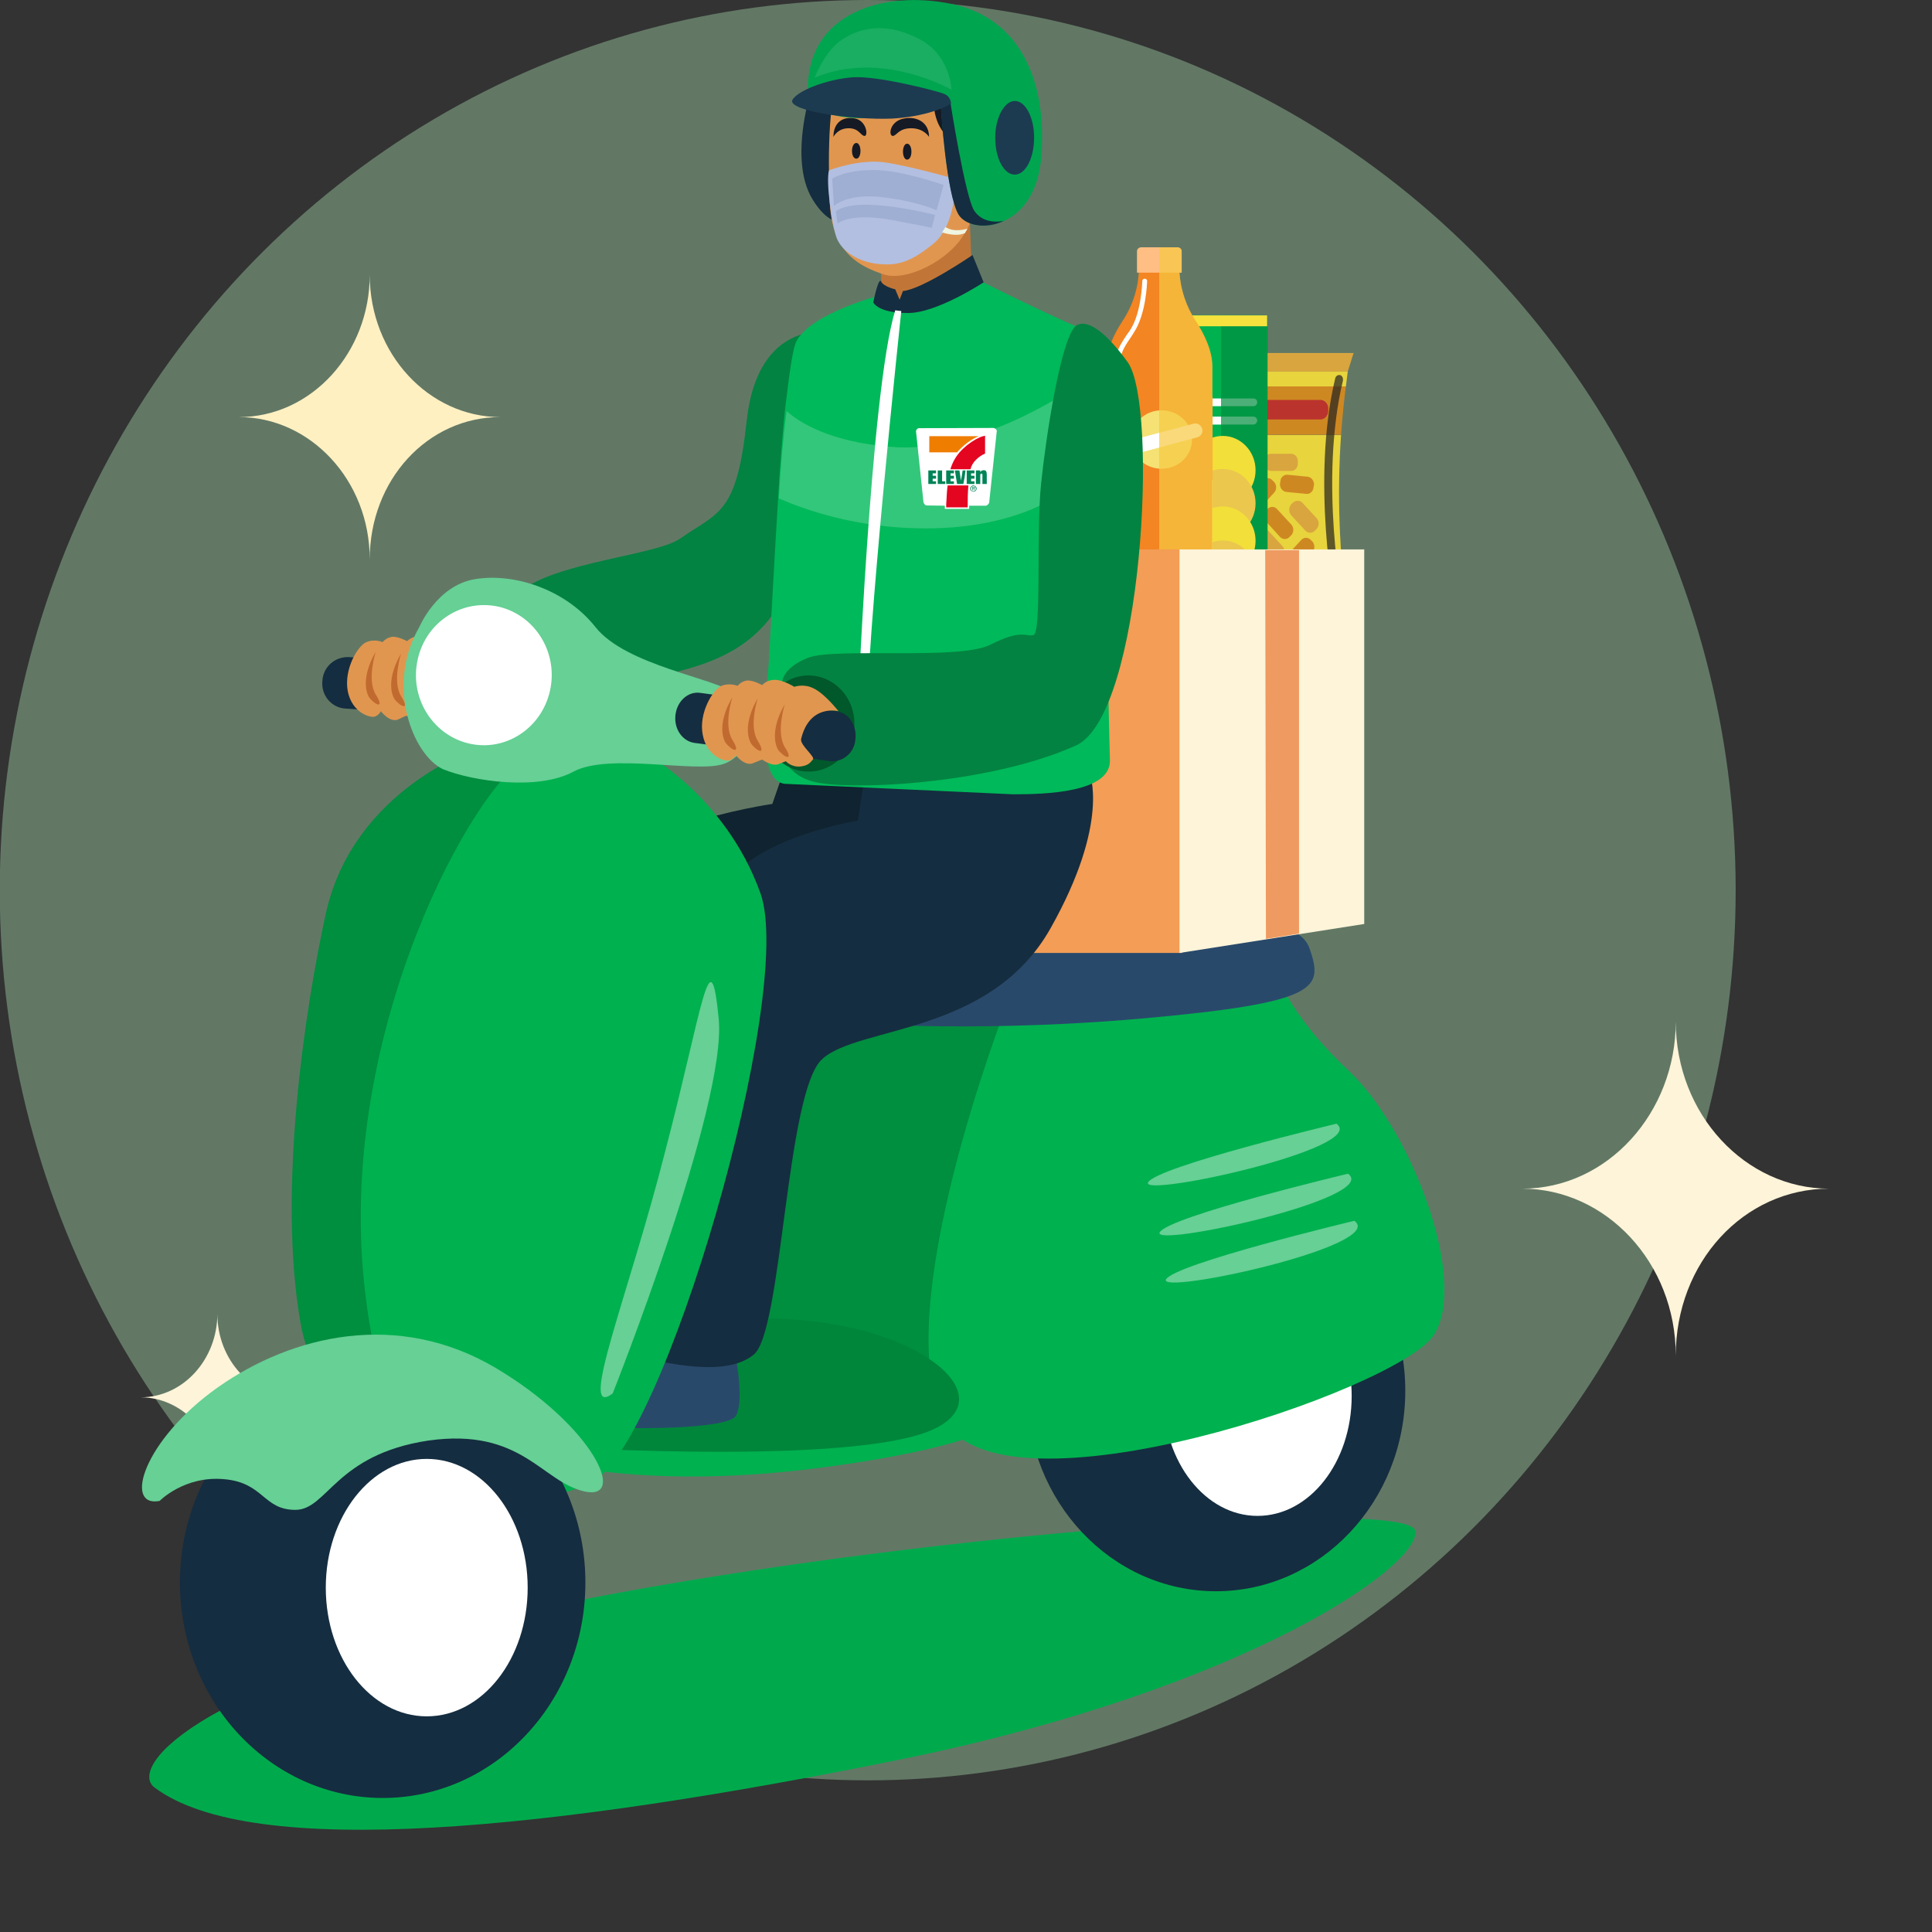 <?xml version="1.0" encoding="utf-8"?>
<svg xmlns="http://www.w3.org/2000/svg" fill="none" height="100%" overflow="visible" preserveAspectRatio="none" style="display: block;" viewBox="0 0 8 8" width="100%">
<rect x="0" y="0" width="8" height="8" fill="#333333" stroke="none"/>
<g id="Group 4644630">
<g id="Group 4644554">
<g id="Group 45913">
<g id="Group 45842">
<ellipse cx="3.593" cy="3.686" fill="#A8DFB0" fill-opacity="0.4" id="Ellipse 2414" rx="3.594" ry="3.686"/>
<path d="M6.939 5.613C6.939 5.228 6.649 4.922 6.303 4.922C6.657 4.922 6.939 4.607 6.939 4.23C6.939 4.615 7.228 4.922 7.574 4.922C7.22 4.922 6.939 5.228 6.939 5.613Z" fill="#FDF4D9" id="Vector"/>
<path d="M0.9 6.132C0.9 5.939 0.755 5.786 0.582 5.786C0.759 5.786 0.9 5.628 0.9 5.44C0.9 5.633 1.045 5.786 1.218 5.786C1.041 5.786 0.9 5.939 0.9 6.132Z" fill="#FDF4D9" id="Vector_2"/>
<path d="M1.531 2.316C1.531 1.988 1.284 1.727 0.989 1.727C1.291 1.727 1.531 1.459 1.531 1.138C1.531 1.466 1.777 1.727 2.072 1.727C1.77 1.727 1.531 1.988 1.531 2.316Z" fill="#FFF0C2" id="Vector_3"/>
</g>
</g>
</g>
<g id="Group 4644628">
<g id="Group 29181">
<g id="Group">
<g id="Group_2">
<g id="Group_3">
<g id="Group_4">
<g id="Group_5">
<path d="M5.581 1.537C5.35 1.537 5.118 1.537 4.887 1.537C4.89 1.558 4.893 1.579 4.895 1.6H5.573C5.576 1.579 5.578 1.558 5.581 1.537Z" fill="#F6E13F" id="Vector_4"/>
</g>
</g>
<g id="Group_6">
<g id="Group_7">
<path d="M4.915 1.801C4.933 2.048 4.923 2.297 4.887 2.541C5.119 2.541 5.35 2.541 5.581 2.541C5.545 2.295 5.536 2.047 5.553 1.801H4.915Z" fill="#F6E13F" id="Vector_5"/>
</g>
</g>
<g id="Group_8">
<g id="Group_9">
<path d="M5.573 1.6H4.895C4.903 1.667 4.91 1.733 4.915 1.8H5.553C5.558 1.733 5.564 1.667 5.573 1.6Z" fill="#DB9022" id="Vector_6"/>
</g>
</g>
</g>
<g id="Group_10">
<path d="M5.581 1.538H4.887L4.862 1.462H5.605L5.581 1.538Z" fill="#E6AF41" id="Vector_7"/>
</g>
<g id="Group_11">
<path d="M4.887 2.541H5.581L5.605 2.615H4.862L4.887 2.541Z" fill="#E6AF41" id="Vector_8"/>
</g>
<g id="Group_12">
<g id="Group_13">
<path d="M5.288 2.108L5.347 2.172C5.358 2.184 5.358 2.204 5.347 2.216L5.34 2.223C5.33 2.235 5.311 2.235 5.3 2.223L5.242 2.159C5.231 2.147 5.231 2.127 5.242 2.115L5.248 2.108C5.259 2.096 5.278 2.096 5.288 2.108Z" fill="#DB9022" id="Vector_9"/>
</g>
<g id="Group_14">
<path d="M5.393 2.082L5.452 2.146C5.463 2.158 5.463 2.178 5.452 2.19L5.445 2.197C5.435 2.209 5.416 2.209 5.405 2.197L5.346 2.133C5.336 2.121 5.336 2.101 5.346 2.089L5.353 2.082C5.365 2.071 5.383 2.071 5.393 2.082Z" fill="#E6AF41" id="Vector_10"/>
</g>
<g id="Group_15">
<path d="M5.074 2.145V2.235C5.074 2.252 5.061 2.265 5.046 2.265H5.037C5.021 2.265 5.009 2.251 5.009 2.235V2.145C5.009 2.127 5.022 2.114 5.037 2.114H5.046C5.062 2.114 5.074 2.129 5.074 2.145Z" fill="#E6AF41" id="Vector_11"/>
</g>
<g id="Group_16">
<path d="M5.081 2.001L5.14 2.065C5.151 2.076 5.151 2.097 5.14 2.108L5.133 2.116C5.122 2.127 5.104 2.127 5.093 2.116L5.034 2.052C5.024 2.04 5.024 2.02 5.034 2.008L5.041 2.001C5.053 1.989 5.07 1.989 5.081 2.001Z" fill="#E6AF41" id="Vector_12"/>
</g>
<g id="Group_17">
<path d="M5.251 2.197L5.31 2.261C5.321 2.272 5.321 2.293 5.31 2.304L5.303 2.312C5.293 2.323 5.274 2.323 5.263 2.312L5.205 2.248C5.194 2.236 5.194 2.216 5.205 2.204L5.211 2.197C5.222 2.185 5.241 2.185 5.251 2.197Z" fill="#E6AF41" id="Vector_13"/>
</g>
<g id="Group_18">
<path d="M5.149 2.268L5.228 2.297C5.243 2.303 5.251 2.32 5.245 2.336L5.243 2.345C5.237 2.361 5.221 2.37 5.206 2.364L5.128 2.335C5.113 2.329 5.105 2.312 5.11 2.296L5.113 2.287C5.118 2.271 5.134 2.262 5.149 2.268Z" fill="#E6AF41" id="Vector_14"/>
</g>
<g id="Group_19">
<path d="M5.205 1.922L5.169 2.004C5.162 2.02 5.145 2.025 5.13 2.018L5.122 2.014C5.108 2.006 5.102 1.988 5.109 1.972L5.145 1.89C5.152 1.874 5.169 1.868 5.184 1.876L5.192 1.88C5.206 1.889 5.212 1.908 5.205 1.922Z" fill="#E6AF41" id="Vector_15"/>
</g>
<g id="Group_20">
<path d="M5.312 2.451H5.229C5.213 2.451 5.201 2.437 5.201 2.421V2.411C5.201 2.393 5.214 2.38 5.229 2.38H5.312C5.328 2.38 5.34 2.395 5.34 2.411V2.421C5.34 2.437 5.326 2.451 5.312 2.451Z" fill="#E6AF41" id="Vector_16"/>
</g>
<g id="Group_21">
<path d="M5.346 1.95H5.263C5.247 1.95 5.235 1.936 5.235 1.92V1.909C5.235 1.892 5.248 1.879 5.263 1.879H5.346C5.362 1.879 5.374 1.893 5.374 1.909V1.92C5.374 1.937 5.362 1.95 5.346 1.95Z" fill="#E6AF41" id="Vector_17"/>
</g>
<g id="Group_22">
<path d="M5.329 2.3L5.388 2.236C5.399 2.224 5.417 2.224 5.428 2.236L5.435 2.243C5.445 2.255 5.445 2.275 5.435 2.287L5.376 2.351C5.365 2.362 5.346 2.362 5.336 2.351L5.329 2.343C5.318 2.332 5.318 2.311 5.329 2.3Z" fill="#DB9022" id="Vector_18"/>
</g>
<g id="Group_23">
<path d="M5.17 2.053L5.229 1.989C5.24 1.977 5.259 1.977 5.269 1.989L5.276 1.996C5.287 2.008 5.287 2.028 5.276 2.04L5.217 2.104C5.206 2.115 5.188 2.115 5.177 2.104L5.17 2.096C5.16 2.085 5.16 2.066 5.17 2.053Z" fill="#DB9022" id="Vector_19"/>
</g>
<g id="Group_24">
<path d="M5.095 2.197L5.154 2.133C5.165 2.121 5.183 2.121 5.194 2.133L5.201 2.14C5.211 2.152 5.211 2.172 5.201 2.184L5.142 2.248C5.131 2.26 5.113 2.26 5.102 2.248L5.095 2.241C5.083 2.229 5.083 2.209 5.095 2.197Z" fill="#DB9022" id="Vector_20"/>
</g>
<g id="Group_25">
<path d="M5.076 2.292L5.126 2.364C5.136 2.377 5.133 2.397 5.121 2.407L5.114 2.413C5.102 2.423 5.084 2.42 5.074 2.407L5.024 2.336C5.014 2.323 5.017 2.303 5.029 2.292L5.036 2.287C5.048 2.276 5.066 2.279 5.076 2.292Z" fill="#DB9022" id="Vector_21"/>
</g>
<g id="Group_26">
<path d="M5.333 1.966L5.415 1.974C5.431 1.976 5.442 1.992 5.441 2.008L5.439 2.018C5.438 2.035 5.423 2.047 5.409 2.045L5.326 2.037C5.31 2.035 5.299 2.019 5.3 2.003L5.302 1.993C5.302 1.977 5.316 1.964 5.333 1.966Z" fill="#DB9022" id="Vector_22"/>
</g>
</g>
<g id="Group_27">
<path d="M5.468 1.737H5.005C4.988 1.737 4.973 1.721 4.973 1.702V1.691C4.973 1.672 4.988 1.656 5.005 1.656H5.468C5.485 1.656 5.5 1.672 5.5 1.691V1.702C5.5 1.721 5.485 1.737 5.468 1.737Z" fill="#C5362E" id="Vector_23"/>
</g>
<g id="Group_28">
<path d="M4.93 2.525C4.928 2.525 4.927 2.525 4.926 2.525C4.916 2.523 4.911 2.513 4.914 2.503C4.915 2.499 5.014 1.994 4.914 1.577C4.911 1.567 4.916 1.558 4.926 1.555C4.935 1.552 4.943 1.558 4.946 1.568C5.049 1.994 4.947 2.506 4.946 2.512C4.943 2.519 4.936 2.525 4.93 2.525Z" fill="white" id="Vector_24"/>
</g>
<g id="Group_29">
<path d="M5.545 2.525C5.537 2.525 5.53 2.519 5.529 2.51C5.528 2.504 5.427 1.992 5.529 1.566C5.532 1.556 5.54 1.552 5.549 1.553C5.558 1.556 5.562 1.565 5.561 1.575C5.461 1.992 5.56 2.497 5.561 2.501C5.562 2.512 5.557 2.52 5.549 2.523C5.548 2.525 5.546 2.525 5.545 2.525Z" fill="#222221" id="Vector_25" opacity="0.7"/>
</g>
</g>
<path d="M5.582 2.541C5.545 2.295 5.536 2.047 5.553 1.801C5.557 1.734 5.564 1.667 5.573 1.6C5.576 1.58 5.579 1.558 5.582 1.538L5.606 1.464H5.234V2.617H5.606L5.582 2.541Z" fill="#222221" fill-opacity="0.1" id="Vector_26" opacity="0.7"/>
</g>
</g>
<g id="Group 29180">
<g id="Group_30">
<g id="Group_31">
<g id="Group_32">
<g id="Group_33">
<path d="M5.232 3.021H4.879C4.87 3.021 4.864 3.013 4.864 3.004V1.322C4.864 1.313 4.871 1.305 4.879 1.305H5.232C5.242 1.305 5.248 1.313 5.248 1.322V3.004C5.249 3.013 5.242 3.021 5.232 3.021Z" fill="#00B14F" id="Vector_27"/>
</g>
</g>
<g id="Group_34">
<g id="Group_35">
<path d="M5.19 1.758H4.933C4.924 1.758 4.917 1.751 4.917 1.742C4.917 1.733 4.923 1.725 4.933 1.725H5.19C5.199 1.725 5.206 1.733 5.206 1.742C5.205 1.75 5.199 1.758 5.19 1.758Z" fill="white" id="Vector_28"/>
</g>
</g>
<g id="Group_36">
<g id="Group_37">
<path d="M5.19 1.682H4.933C4.924 1.682 4.917 1.675 4.917 1.666C4.917 1.657 4.923 1.65 4.933 1.65H5.19C5.199 1.65 5.206 1.657 5.206 1.666C5.205 1.675 5.199 1.682 5.19 1.682Z" fill="white" id="Vector_29"/>
</g>
</g>
<g id="Group_38">
<g id="Group_39">
<path d="M5.19 2.886H4.933C4.924 2.886 4.917 2.879 4.917 2.87C4.917 2.861 4.923 2.854 4.933 2.854H5.19C5.199 2.854 5.206 2.861 5.206 2.87C5.205 2.879 5.199 2.886 5.19 2.886Z" fill="#98C04E" id="Vector_30"/>
</g>
</g>
<g id="Group_40">
<g id="Group_41">
<path d="M5.19 2.81H4.933C4.924 2.81 4.917 2.803 4.917 2.794C4.917 2.785 4.923 2.778 4.933 2.778H5.19C5.199 2.778 5.206 2.785 5.206 2.794C5.205 2.803 5.199 2.81 5.19 2.81Z" fill="#98C04E" id="Vector_31"/>
</g>
</g>
<g id="Group_42">
<g id="Group_43">
<path d="M4.893 3.001C4.887 3.001 4.883 2.997 4.883 2.99V1.384C4.883 1.379 4.888 1.374 4.893 1.374C4.897 1.374 4.902 1.378 4.902 1.384V2.989C4.903 2.996 4.898 3.001 4.893 3.001Z" fill="white" id="Vector_32"/>
</g>
</g>
</g>
<path d="M5.249 3.004V1.351V1.323V1.306H5.233H5.056V3.021H5.233C5.241 3.021 5.249 3.013 5.249 3.004Z" fill="#008E3F" id="Vector_33" opacity="0.7"/>
<g id="Group_44">
<g id="Group_45">
<path d="M5.063 2.089C5.138 2.089 5.199 2.026 5.199 1.947C5.199 1.869 5.138 1.805 5.063 1.805C4.987 1.805 4.926 1.869 4.926 1.947C4.926 2.026 4.987 2.089 5.063 2.089Z" fill="#F2DF3A" id="Vector_34"/>
</g>
</g>
<g id="Group_46">
<g id="Group_47">
<path d="M5.063 2.226C5.138 2.226 5.199 2.162 5.199 2.084C5.199 2.005 5.138 1.942 5.063 1.942C4.987 1.942 4.926 2.005 4.926 2.084C4.926 2.162 4.987 2.226 5.063 2.226Z" fill="#EBC74E" id="Vector_35"/>
</g>
</g>
<g id="Group_48">
<g id="Group_49">
<path d="M5.063 2.381C5.138 2.381 5.199 2.318 5.199 2.239C5.199 2.161 5.138 2.097 5.063 2.097C4.987 2.097 4.926 2.161 4.926 2.239C4.926 2.318 4.987 2.381 5.063 2.381Z" fill="#F2DF3A" id="Vector_36"/>
</g>
</g>
<g id="Group_50">
<g id="Group_51">
<path d="M5.063 2.523C5.138 2.523 5.199 2.459 5.199 2.381C5.199 2.302 5.138 2.238 5.063 2.238C4.987 2.238 4.926 2.302 4.926 2.381C4.926 2.459 4.987 2.523 5.063 2.523Z" fill="#EBC74E" id="Vector_37"/>
</g>
</g>
<g id="Group_52">
<g id="Group_53">
<path d="M5.247 1.306H4.862V1.351H5.247V1.306Z" fill="#F6E13F" id="Vector_38"/>
</g>
</g>
</g>
</g>
<g id="Group 29179">
<g clip-path="url(#clip0_0_14365)" id="Frame">
<g id="Group_54">
<g id="Group_55">
<g id="Group_56">
<g id="Group_57">
<path d="M4.952 1.331C4.907 1.264 4.883 1.186 4.883 1.106V1.104H4.8H4.716V1.106C4.716 1.185 4.692 1.264 4.647 1.331C4.613 1.383 4.579 1.453 4.579 1.521V2.329C4.579 2.368 4.61 2.402 4.65 2.403C4.674 2.404 4.697 2.392 4.71 2.376C4.718 2.365 4.734 2.366 4.741 2.376C4.755 2.392 4.775 2.403 4.799 2.403C4.822 2.403 4.843 2.392 4.856 2.376C4.864 2.365 4.879 2.365 4.887 2.376C4.901 2.392 4.923 2.404 4.947 2.403C4.987 2.402 5.018 2.368 5.018 2.329V1.521C5.021 1.453 4.986 1.383 4.952 1.331Z" fill="#F38522" id="Vector_39"/>
</g>
</g>
<g id="Group_58">
<g id="Group_59">
<path d="M4.893 1.129H4.708V1.041C4.708 1.031 4.716 1.024 4.726 1.024H4.875C4.885 1.024 4.893 1.031 4.893 1.041V1.129H4.893Z" fill="#FFBE83" id="Vector_40"/>
</g>
</g>
<g id="Group_60">
<g id="Group_61">
<path d="M5.021 1.643H4.579V1.987H5.021V1.643Z" fill="#F38522" id="Vector_41"/>
</g>
</g>
<g id="Group_62">
<g id="Group_63">
<path d="M4.81 1.941C4.88 1.941 4.936 1.887 4.936 1.82C4.936 1.753 4.88 1.699 4.81 1.699C4.74 1.699 4.684 1.753 4.684 1.82C4.684 1.887 4.74 1.941 4.81 1.941Z" fill="#F5E174" id="Vector_42"/>
</g>
</g>
<g id="Group_64">
<g id="Group_65">
<path d="M4.957 1.811L4.682 1.885C4.665 1.89 4.649 1.881 4.644 1.865C4.639 1.849 4.649 1.833 4.665 1.828L4.94 1.755C4.957 1.75 4.973 1.759 4.978 1.775C4.983 1.791 4.973 1.807 4.957 1.811Z" fill="white" id="Vector_43"/>
</g>
</g>
<g id="Group_66">
<g id="Group_67">
<path d="M4.614 2.352C4.608 2.352 4.604 2.347 4.604 2.342V1.661C4.604 1.479 4.625 1.448 4.666 1.386C4.67 1.381 4.674 1.374 4.679 1.368C4.727 1.296 4.73 1.164 4.73 1.163C4.73 1.158 4.735 1.154 4.74 1.154C4.746 1.154 4.75 1.159 4.75 1.163C4.75 1.169 4.746 1.301 4.695 1.377C4.691 1.384 4.687 1.39 4.683 1.396C4.642 1.456 4.624 1.484 4.624 1.66V2.341C4.625 2.347 4.62 2.352 4.614 2.352Z" fill="white" id="Vector_44"/>
</g>
</g>
</g>
<path d="M4.859 2.375C4.866 2.365 4.882 2.365 4.89 2.375C4.903 2.392 4.926 2.403 4.95 2.402C4.99 2.402 5.021 2.368 5.021 2.329V1.987V1.643V1.521C5.021 1.452 4.986 1.383 4.952 1.33C4.912 1.269 4.889 1.2 4.884 1.128H4.893V1.041C4.893 1.031 4.885 1.024 4.875 1.024H4.8V2.402C4.825 2.402 4.845 2.392 4.859 2.375Z" fill="#F7C942" id="Vector_45" opacity="0.7"/>
</g>
</g>
</g>
<g id="Group 4644627">
<g id="Group_68">
<path d="M5.86 6.339C5.888 6.477 5.171 6.991 3.731 7.285C2.287 7.579 1.043 7.706 0.639 7.401C0.527 7.314 0.836 6.944 2.276 6.651C3.717 6.353 5.836 6.197 5.86 6.339Z" fill="#00AA4C" id="Vector_46"/>
<path d="M5.035 6.589C5.468 6.589 5.819 6.217 5.819 5.759C5.819 5.3 5.468 4.928 5.035 4.928C4.602 4.928 4.252 5.3 4.252 5.759C4.252 6.217 4.602 6.589 5.035 6.589Z" fill="#152D40" id="Vector_47"/>
<path d="M5.207 6.277C5.423 6.277 5.597 6.055 5.597 5.78C5.597 5.506 5.423 5.284 5.207 5.284C4.992 5.284 4.817 5.506 4.817 5.78C4.817 6.055 4.992 6.277 5.207 6.277Z" fill="white" id="Vector_48"/>
<path d="M2.122 6.013C2.122 6.013 2.558 6.187 3.394 6.078C4.23 5.969 4.23 5.821 4.23 5.821C4.23 5.821 3.935 5.443 3.429 5.454C2.927 5.462 2.122 6.013 2.122 6.013Z" fill="#00B14F" id="Vector_49"/>
<path d="M3.939 5.809C3.939 5.809 4.126 4.45 4.393 4.145C4.66 3.84 3.307 3.996 3.307 3.996L2.836 5.798L3.939 5.809Z" fill="#008E3F" id="Vector_50"/>
<path d="M4.164 4.174C4.164 4.174 3.676 5.432 3.907 5.875C4.139 6.317 5.794 5.755 5.938 5.527C6.082 5.298 5.84 4.671 5.583 4.432C5.327 4.192 5.281 4.018 5.281 4.018L4.164 4.174Z" fill="#00B14F" id="Vector_51"/>
<path d="M2.167 5.984C2.167 5.984 3.457 6.074 3.84 5.929C4.223 5.781 3.717 5.396 2.986 5.469C2.255 5.541 1.865 5.893 1.865 5.893L2.167 5.984Z" fill="#00863B" id="Vector_52"/>
<path d="M2.266 5.773C2.266 5.773 2.463 5.708 2.544 5.632C2.625 5.552 2.748 5.545 2.888 5.567C3.025 5.588 3.05 5.639 3.05 5.639C3.05 5.639 3.081 5.81 3.046 5.864C3.011 5.918 2.6 5.922 2.435 5.904C2.266 5.889 2.161 5.86 2.266 5.773Z" fill="#29496B" id="Vector_53"/>
<path d="M3.432 4.229C3.432 4.229 3.977 4.283 4.722 4.218C5.47 4.152 5.477 4.091 5.424 3.931C5.372 3.775 5.087 3.866 4.908 3.822C4.729 3.775 3.636 3.924 3.636 3.924L3.432 4.229Z" fill="#29496B" id="Vector_54"/>
<path d="M1.979 3.098C1.979 3.098 1.466 3.264 1.35 3.779C1.262 4.178 1.149 4.932 1.244 5.476C1.339 6.02 2.007 6.187 2.007 6.187L2.147 3.156L1.979 3.098Z" fill="#008E3F" id="Vector_55"/>
<path d="M4.895 2.275H3.932V3.946H4.895V2.275Z" fill="#F39D56" id="Vector_56"/>
<path d="M5.649 3.826L4.884 3.946V2.275H5.649V3.826Z" fill="#FDF4D9" id="Vector_57"/>
<path d="M3.233 3.228L3.198 3.329C3.198 3.329 2.488 3.427 2.249 3.782C2.01 4.141 1.869 5.388 1.968 5.461C2.066 5.537 2.27 5.537 2.358 5.447C2.446 5.356 2.628 4.344 2.73 4.199C2.836 4.054 3.528 3.858 3.658 3.583C3.788 3.311 3.725 3.26 3.725 3.26L3.233 3.228Z" fill="#0F2330" id="Vector_58"/>
<path d="M4.511 3.199C4.511 3.199 4.599 3.402 4.35 3.844C4.1 4.287 3.556 4.247 3.405 4.385C3.254 4.519 3.24 5.519 3.12 5.61C3.004 5.704 2.762 5.646 2.607 5.61C2.456 5.574 2.892 3.848 3.015 3.656C3.138 3.464 3.552 3.398 3.552 3.398L3.58 3.214L4.511 3.199Z" fill="#152D40" id="Vector_59"/>
<path d="M2.653 3.108C2.653 3.108 3.001 3.286 3.149 3.699C3.296 4.112 2.745 6.009 2.446 6.139C2.151 6.27 1.62 6.379 1.508 5.316C1.396 4.254 1.975 3.242 2.176 3.144" fill="#00B14F" id="Vector_60"/>
<path d="M2.077 2.982L1.743 2.956L1.43 2.934C1.374 2.931 1.328 2.88 1.335 2.818C1.339 2.76 1.388 2.717 1.448 2.721L2.094 2.768C2.15 2.771 2.196 2.822 2.189 2.884C2.182 2.938 2.133 2.985 2.077 2.982Z" fill="#152D40" id="Vector_61"/>
<path d="M2.002 2.764C2.002 2.764 1.946 2.692 1.9 2.67C1.858 2.648 1.82 2.663 1.82 2.663C1.82 2.663 1.774 2.634 1.739 2.634C1.704 2.634 1.686 2.655 1.686 2.655C1.686 2.655 1.647 2.634 1.623 2.637C1.598 2.641 1.584 2.659 1.584 2.659C1.584 2.659 1.553 2.644 1.517 2.659C1.482 2.673 1.423 2.771 1.44 2.862C1.458 2.953 1.535 2.974 1.553 2.967C1.57 2.96 1.577 2.945 1.577 2.945C1.577 2.945 1.616 2.996 1.651 2.978C1.686 2.96 1.686 2.964 1.686 2.964C1.686 2.964 1.728 2.996 1.756 2.982C1.784 2.971 1.784 2.971 1.784 2.971C1.784 2.971 1.806 2.996 1.844 2.993C1.879 2.989 1.886 2.974 1.897 2.964C1.907 2.953 1.844 2.906 1.848 2.88C1.883 2.735 2.002 2.764 2.002 2.764Z" fill="#E1964F" id="Vector_62"/>
<path d="M3.391 1.375C3.391 1.375 3.134 1.353 3.092 1.741C3.05 2.133 2.976 2.118 2.815 2.231C2.702 2.307 2.217 2.332 2.112 2.492C2.006 2.651 2.179 2.887 2.551 2.829C2.924 2.771 3.18 2.709 3.299 2.343C3.426 1.981 3.391 1.375 3.391 1.375Z" fill="#038341" id="Vector_63"/>
<path d="M3.257 3.246L4.195 3.289C4.329 3.289 4.599 3.282 4.596 3.148C4.582 2.698 4.578 1.404 4.469 1.357C4.322 1.295 4.069 1.168 4.069 1.168L3.644 1.223C3.644 1.223 3.363 1.295 3.299 1.411C3.282 1.44 3.268 1.552 3.25 1.701C3.24 1.806 3.229 1.933 3.222 2.064C3.208 2.289 3.194 2.557 3.183 2.749C3.173 2.887 3.124 3.246 3.257 3.246Z" fill="#00B95A" id="Vector_64"/>
<path d="M3.383 0.295C3.383 0.295 3.25 0.643 3.366 0.828C3.482 1.013 3.569 0.857 3.569 0.857L3.453 0.324L3.383 0.295Z" fill="#152D40" id="Vector_65"/>
<path d="M4.016 0.911L4.023 1.111C4.023 1.111 3.855 1.252 3.746 1.248C3.637 1.241 3.651 1.212 3.651 1.212L3.647 1.074C3.647 1.071 3.914 0.911 4.016 0.911Z" fill="#C17638" id="Vector_66"/>
<path d="M3.436 0.842C3.447 1.052 3.563 1.103 3.658 1.136C3.753 1.168 3.932 1.078 3.995 0.965C3.999 0.958 4.002 0.954 4.006 0.947C4.058 0.838 4.048 0.715 4.048 0.715C4.048 0.715 4.051 0.646 4.048 0.563C4.044 0.48 4.034 0.385 4.009 0.335C3.956 0.237 3.798 0.211 3.732 0.211C3.661 0.211 3.531 0.266 3.475 0.338C3.419 0.414 3.433 0.78 3.436 0.842Z" fill="#E1964F" id="Vector_67"/>
<path d="M4.044 0.541C4.044 0.541 4.096 0.545 4.128 0.603C4.156 0.661 4.135 0.791 4.037 0.806C3.938 0.817 4.044 0.541 4.044 0.541Z" fill="#E1964F" id="Vector_68"/>
<path d="M3.439 0.364C3.439 0.364 3.506 0.385 3.654 0.378C3.801 0.371 3.868 0.356 3.868 0.356C3.868 0.356 3.854 0.443 3.885 0.512C3.917 0.581 3.952 0.567 3.959 0.621C3.966 0.676 3.966 0.705 3.991 0.705C4.019 0.705 4.015 0.581 4.033 0.556C4.051 0.53 4.107 0.567 4.114 0.581C4.121 0.592 4.195 0.364 4.051 0.284C4.051 0.284 4.005 0.172 3.815 0.161C3.622 0.153 3.471 0.222 3.439 0.364Z" fill="#151A25" id="Vector_69"/>
<path d="M3.847 0.567C3.847 0.567 3.826 0.531 3.773 0.531C3.72 0.531 3.713 0.563 3.696 0.563C3.678 0.56 3.685 0.502 3.742 0.491C3.794 0.48 3.847 0.505 3.847 0.567Z" fill="#151A25" id="Vector_70"/>
<path d="M3.451 0.567C3.451 0.567 3.468 0.531 3.514 0.531C3.559 0.531 3.563 0.563 3.581 0.563C3.595 0.56 3.588 0.502 3.542 0.491C3.493 0.48 3.451 0.505 3.451 0.567Z" fill="#151A25" id="Vector_71"/>
<path d="M3.739 0.628C3.739 0.646 3.746 0.661 3.756 0.661C3.767 0.661 3.774 0.646 3.774 0.628C3.774 0.61 3.767 0.595 3.756 0.595C3.746 0.595 3.739 0.61 3.739 0.628Z" fill="#151A25" id="Vector_72"/>
<path d="M3.528 0.625C3.528 0.643 3.535 0.657 3.546 0.657C3.556 0.657 3.563 0.643 3.563 0.625C3.563 0.607 3.556 0.592 3.546 0.592C3.535 0.592 3.528 0.607 3.528 0.625Z" fill="#151A25" id="Vector_73"/>
<path d="M3.433 0.705C3.433 0.705 3.556 0.658 3.661 0.672C3.767 0.687 3.956 0.741 3.956 0.741C3.956 0.741 3.963 0.929 3.865 1.009C3.767 1.089 3.714 1.1 3.637 1.093C3.559 1.085 3.489 1.045 3.465 0.987C3.443 0.929 3.419 0.745 3.433 0.705Z" fill="#B2BFE1" id="Vector_74"/>
<path d="M4.02 0.632L3.942 0.741L3.953 0.748L4.016 0.658L4.02 0.632Z" fill="#EFF5E1" id="Vector_75"/>
<path d="M3.901 0.962C3.901 0.962 3.957 0.983 3.996 0.965C3.999 0.958 4.003 0.954 4.006 0.947C4.003 0.947 3.953 0.965 3.915 0.94L3.901 0.962Z" fill="#EFF5E1" id="Vector_76"/>
<path d="M3.907 0.766C3.907 0.766 3.734 0.704 3.618 0.704C3.495 0.704 3.446 0.74 3.446 0.74L3.453 0.853C3.453 0.853 3.51 0.798 3.657 0.817C3.805 0.835 3.878 0.871 3.878 0.871L3.907 0.766Z" fill="#9FAFD3" id="Vector_77"/>
<path d="M3.872 0.89C3.872 0.89 3.552 0.806 3.461 0.875L3.468 0.926C3.468 0.926 3.517 0.879 3.693 0.911C3.869 0.944 3.858 0.944 3.858 0.944L3.872 0.89Z" fill="#9FAFD3" id="Vector_78"/>
<path d="M3.345 0.367C3.345 0.56 3.792 0.473 3.883 0.451C3.893 0.447 3.897 0.447 3.897 0.447C3.897 0.447 3.918 0.806 3.971 0.889C3.999 0.933 4.08 0.951 4.157 0.915C4.231 0.882 4.301 0.799 4.312 0.647C4.336 0.335 4.224 0.074 3.939 0.016C3.655 -0.042 3.345 0.056 3.345 0.367Z" fill="#00A550" id="Vector_79"/>
<path d="M3.882 0.451C3.893 0.447 3.896 0.447 3.896 0.447C3.896 0.447 3.918 0.806 3.97 0.89C3.998 0.933 4.079 0.951 4.156 0.915C4.132 0.919 4.069 0.926 4.033 0.871C3.995 0.806 3.935 0.422 3.935 0.422L3.882 0.4V0.451Z" fill="#152D40" id="Vector_80"/>
<path d="M3.938 0.429C3.938 0.429 3.938 0.4 3.91 0.389C3.886 0.378 3.636 0.313 3.531 0.32C3.425 0.328 3.302 0.375 3.281 0.414C3.26 0.458 3.524 0.498 3.696 0.491C3.864 0.48 3.938 0.429 3.938 0.429Z" fill="#1C3B51" id="Vector_81"/>
<path d="M4.121 0.57C4.121 0.654 4.156 0.723 4.202 0.723C4.247 0.723 4.282 0.654 4.282 0.57C4.282 0.487 4.247 0.418 4.202 0.418C4.159 0.418 4.121 0.487 4.121 0.57Z" fill="#1C3B51" id="Vector_82"/>
<path d="M3.94 0.372C3.94 0.372 3.652 0.204 3.373 0.322C3.373 0.322 3.412 0.219 3.477 0.171C3.543 0.123 3.65 0.084 3.795 0.156C3.936 0.22 3.94 0.372 3.94 0.372Z" fill="white" fill-opacity="0.1" id="Vector_83"/>
<path d="M3.225 2.064C3.334 2.111 3.548 2.188 3.833 2.188C4.251 2.188 4.434 2.014 4.434 2.014L4.437 1.611C4.437 1.611 4.047 1.883 3.685 1.85C3.436 1.829 3.309 1.749 3.257 1.702C3.243 1.811 3.232 1.934 3.225 2.064Z" fill="white" fill-opacity="0.2" id="Vector_84"/>
<path d="M1.556 2.699C1.556 2.699 1.518 2.815 1.556 2.876C1.595 2.938 1.553 2.92 1.528 2.887C1.507 2.851 1.507 2.782 1.556 2.699Z" fill="#C16A2F" id="Vector_85"/>
<path d="M1.661 2.706C1.661 2.706 1.623 2.822 1.661 2.883C1.7 2.945 1.658 2.927 1.633 2.894C1.612 2.858 1.612 2.789 1.661 2.706Z" fill="#C16A2F" id="Vector_86"/>
<path d="M1.775 2.731C1.775 2.731 1.736 2.847 1.775 2.909C1.813 2.97 1.771 2.952 1.747 2.92C1.725 2.883 1.725 2.814 1.775 2.731Z" fill="#C16A2F" id="Vector_87"/>
<path d="M4.073 1.169L4.027 1.056C4.027 1.056 3.82 1.198 3.739 1.205L3.725 1.241L3.707 1.198C3.707 1.198 3.658 1.187 3.648 1.165C3.637 1.147 3.616 1.252 3.616 1.252C3.616 1.252 3.634 1.296 3.757 1.296C3.876 1.299 4.073 1.169 4.073 1.169Z" fill="#152D40" id="Vector_88"/>
<path d="M3.732 1.288C3.732 1.288 3.581 2.709 3.591 2.999H3.549C3.549 2.999 3.605 1.611 3.707 1.285L3.732 1.288Z" fill="white" id="Vector_89"/>
<path d="M3.239 2.826C3.239 2.826 3.236 2.768 3.345 2.724C3.454 2.68 3.97 2.735 4.1 2.67C4.23 2.604 4.244 2.637 4.279 2.63C4.314 2.622 4.29 2.206 4.311 2.002C4.332 1.799 4.392 1.415 4.451 1.353C4.451 1.353 4.508 1.277 4.669 1.499C4.799 1.676 4.732 2.963 4.455 3.087C4.086 3.253 3.492 3.275 3.362 3.235C3.232 3.199 3.218 3.068 3.218 3.068L3.239 2.826Z" fill="#038341" id="Vector_90"/>
<path d="M3.538 2.996C3.538 3.108 3.453 3.195 3.348 3.195C3.242 3.195 3.158 3.105 3.158 2.996C3.158 2.887 3.242 2.797 3.348 2.797C3.453 2.797 3.538 2.887 3.538 2.996Z" fill="#00582B" id="Vector_91"/>
<path d="M1.736 2.597C1.736 2.597 1.809 2.423 1.968 2.398C2.126 2.372 2.34 2.438 2.466 2.597C2.593 2.757 2.965 2.808 3.053 2.876C3.145 2.945 3.113 3.123 2.997 3.163C2.885 3.203 2.523 3.116 2.375 3.195C2.228 3.275 1.957 3.235 1.834 3.185C1.711 3.127 1.595 2.84 1.736 2.597Z" fill="#66D095" id="Vector_92"/>
<path d="M3.44 3.152L3.148 3.112L2.874 3.076C2.825 3.068 2.79 3.018 2.797 2.96C2.804 2.902 2.85 2.862 2.899 2.869L3.464 2.945C3.514 2.952 3.549 3.003 3.542 3.061C3.538 3.116 3.493 3.155 3.44 3.152Z" fill="#152D40" id="Vector_93"/>
<path d="M3.472 2.945C3.472 2.945 3.416 2.873 3.37 2.851C3.328 2.829 3.289 2.844 3.289 2.844C3.289 2.844 3.243 2.815 3.208 2.815C3.173 2.815 3.156 2.837 3.156 2.837C3.156 2.837 3.117 2.815 3.092 2.818C3.068 2.822 3.054 2.84 3.054 2.84C3.054 2.84 3.022 2.826 2.987 2.84C2.952 2.855 2.892 2.953 2.91 3.043C2.927 3.134 3.005 3.156 3.022 3.148C3.04 3.141 3.047 3.127 3.047 3.127C3.047 3.127 3.085 3.177 3.121 3.159C3.156 3.145 3.156 3.145 3.156 3.145C3.156 3.145 3.198 3.177 3.226 3.163C3.254 3.152 3.254 3.152 3.254 3.152C3.254 3.152 3.275 3.177 3.314 3.174C3.349 3.17 3.356 3.156 3.366 3.145C3.377 3.134 3.314 3.087 3.317 3.061C3.352 2.913 3.472 2.945 3.472 2.945Z" fill="#E1964F" id="Vector_94"/>
<path d="M2.277 2.862C2.313 2.706 2.219 2.55 2.068 2.513C1.917 2.477 1.765 2.573 1.73 2.729C1.694 2.885 1.788 3.041 1.939 3.078C2.09 3.115 2.241 3.018 2.277 2.862Z" fill="white" id="Vector_95"/>
<path d="M1.585 7.445C2.049 7.445 2.424 7.045 2.424 6.553C2.424 6.06 2.049 5.661 1.585 5.661C1.121 5.661 0.745 6.06 0.745 6.553C0.745 7.045 1.121 7.445 1.585 7.445Z" fill="#152D40" id="Vector_96"/>
<path d="M1.767 7.107C1.998 7.107 2.185 6.869 2.185 6.574C2.185 6.28 1.998 6.041 1.767 6.041C1.536 6.041 1.349 6.28 1.349 6.574C1.349 6.869 1.536 7.107 1.767 7.107Z" fill="white" id="Vector_97"/>
<path d="M0.661 6.215C0.661 6.215 0.763 6.11 0.928 6.125C1.093 6.139 1.089 6.252 1.223 6.252C1.356 6.252 1.388 6.023 1.774 5.965C2.161 5.911 2.242 6.136 2.421 6.176C2.6 6.215 2.456 5.904 2.052 5.664C1.648 5.425 1.212 5.527 0.903 5.744C0.594 5.962 0.51 6.244 0.661 6.215Z" fill="#66D095" id="Vector_98"/>
<path d="M2.537 5.77C2.537 5.77 3.011 4.577 2.976 4.218C2.941 3.859 2.909 4.178 2.754 4.769C2.603 5.364 2.389 5.882 2.537 5.77Z" fill="#66D095" id="Vector_99"/>
<path d="M3.033 2.887C3.033 2.887 2.994 3.003 3.033 3.064C3.071 3.126 3.029 3.108 3.004 3.075C2.983 3.039 2.983 2.97 3.033 2.887Z" fill="#C16A2F" id="Vector_100"/>
<path d="M3.138 2.891C3.138 2.891 3.099 3.007 3.138 3.068C3.176 3.13 3.134 3.112 3.11 3.079C3.089 3.043 3.089 2.974 3.138 2.891Z" fill="#C16A2F" id="Vector_101"/>
<path d="M3.25 2.916C3.25 2.916 3.212 3.032 3.25 3.094C3.289 3.155 3.247 3.137 3.222 3.105C3.201 3.068 3.201 2.999 3.25 2.916Z" fill="#C16A2F" id="Vector_102"/>
<path d="M5.534 4.653C5.534 4.653 4.789 4.831 4.754 4.896C4.719 4.961 5.671 4.754 5.534 4.653Z" fill="#66D095" id="Vector_103"/>
<path d="M5.582 4.86C5.582 4.86 4.838 5.037 4.802 5.103C4.767 5.168 5.72 4.961 5.582 4.86Z" fill="#66D095" id="Vector_104"/>
<path d="M5.608 5.055C5.608 5.055 4.863 5.233 4.828 5.298C4.796 5.364 5.748 5.157 5.608 5.055Z" fill="#66D095" id="Vector_105"/>
<path d="M5.379 3.866L5.242 3.888L5.239 2.278H5.379V3.866Z" fill="#EF9A60" id="Vector_106"/>
</g>
<g id="Group 4644555">
<g clip-path="url(#clip1_0_14365)" id="ytry 1">
<g id="Layer 2">
<g id="Layer 1">
<path d="M4.096 2.081C4.094 2.087 4.089 2.092 4.083 2.094H4.013C4.012 2.098 4.014 2.102 4.013 2.107H3.914C3.913 2.107 3.912 2.107 3.912 2.106C3.912 2.102 3.913 2.098 3.912 2.094L3.837 2.093C3.834 2.093 3.832 2.091 3.83 2.09C3.827 2.087 3.825 2.083 3.824 2.08L3.793 1.786C3.793 1.78 3.798 1.774 3.804 1.773L4.113 1.772C4.119 1.773 4.125 1.776 4.127 1.782C4.128 1.784 4.128 1.787 4.127 1.789L4.096 2.081Z" fill="white" id="Vector_107"/>
<path d="M4.079 1.878C4.052 1.89 4.025 1.914 4.019 1.942L4.018 1.943H3.936C3.936 1.939 3.938 1.935 3.939 1.932C3.949 1.904 3.966 1.878 3.989 1.857C4.01 1.837 4.034 1.821 4.059 1.81C4.064 1.809 4.068 1.806 4.073 1.806C4.075 1.805 4.077 1.805 4.079 1.804L4.079 1.878Z" fill="#E40520" id="Vector_108"/>
<path d="M4.053 1.806C4.037 1.812 4.021 1.822 4.006 1.833C3.99 1.845 3.976 1.858 3.963 1.873H3.848V1.806H4.053Z" fill="#EF7D00" id="Vector_109"/>
<path d="M3.998 1.948C3.996 1.967 3.993 1.986 3.989 2.004H3.963L3.963 2.004C3.96 1.985 3.957 1.967 3.954 1.948H3.972L3.973 1.949C3.975 1.963 3.977 1.976 3.979 1.99C3.982 1.976 3.984 1.962 3.986 1.948C3.99 1.948 3.994 1.948 3.998 1.948Z" fill="#008357" id="Vector_110"/>
<path d="M3.876 1.96H3.862V1.97H3.876V1.982H3.862V1.993H3.876V2.004H3.844V1.948H3.876V1.96Z" fill="#008357" id="Vector_111"/>
<path d="M3.95 1.96H3.936V1.97H3.95V1.982H3.936V1.993H3.95V2.004H3.918V1.948H3.95V1.96Z" fill="#008357" id="Vector_112"/>
<path d="M4.035 1.96H4.021V1.97H4.035V1.982H4.021V1.993H4.035V2.004H4.003V1.948H4.035V1.96Z" fill="#008357" id="Vector_113"/>
<path d="M3.883 1.948H3.901V1.993H3.914V2.004H3.883V1.948Z" fill="#008357" id="Vector_114"/>
<path d="M4.059 1.955C4.063 1.949 4.067 1.947 4.074 1.947C4.084 1.947 4.086 1.954 4.086 1.968V2.004H4.068V1.969C4.068 1.964 4.068 1.961 4.064 1.961C4.059 1.961 4.059 1.965 4.059 1.972V2.004H4.041V1.948H4.059V1.955" fill="#008357" id="Vector_115"/>
<path d="M4.031 2.022C4.033 2.022 4.034 2.022 4.034 2.02C4.034 2.018 4.033 2.018 4.031 2.018H4.028V2.022H4.031ZM4.028 2.03H4.026V2.016H4.031C4.035 2.016 4.037 2.017 4.037 2.02C4.037 2.023 4.035 2.024 4.033 2.024L4.037 2.03H4.035L4.031 2.024H4.028V2.03ZM4.031 2.034C4.037 2.034 4.041 2.029 4.041 2.023C4.041 2.017 4.037 2.013 4.031 2.013C4.028 2.013 4.025 2.014 4.023 2.016C4.021 2.018 4.02 2.021 4.02 2.023C4.02 2.026 4.021 2.029 4.023 2.031C4.025 2.033 4.028 2.034 4.031 2.034V2.034ZM4.017 2.023C4.017 2.021 4.018 2.018 4.02 2.016C4.021 2.014 4.023 2.012 4.026 2.011C4.028 2.01 4.031 2.01 4.033 2.011C4.036 2.011 4.038 2.012 4.04 2.014C4.042 2.016 4.043 2.018 4.044 2.021C4.044 2.023 4.044 2.026 4.043 2.028C4.042 2.03 4.04 2.032 4.038 2.034C4.036 2.035 4.033 2.036 4.031 2.036C4.029 2.036 4.027 2.035 4.026 2.035C4.024 2.034 4.023 2.033 4.021 2.032C4.02 2.031 4.019 2.03 4.018 2.028C4.018 2.026 4.017 2.025 4.017 2.023V2.023Z" fill="#008357" id="Vector_116"/>
<path d="M3.918 2.101L3.918 2.1C3.918 2.091 3.918 2.083 3.919 2.074C3.92 2.053 3.921 2.031 3.924 2.01L4.01 2.01C4.007 2.04 4.007 2.071 4.007 2.101L3.918 2.101Z" fill="#E40520" id="Vector_117"/>
</g>
</g>
</g>
</g>
</g>
</g>
</g>
<defs>
<clipPath id="clip0_0_14365">
<rect fill="white" height="1.379" transform="translate(4.581 1.024)" width="0.442"/>
</clipPath>
<clipPath id="clip1_0_14365">
<rect fill="white" height="0.366" transform="translate(3.761 1.75)" width="0.399"/>
</clipPath>
</defs>
</svg>